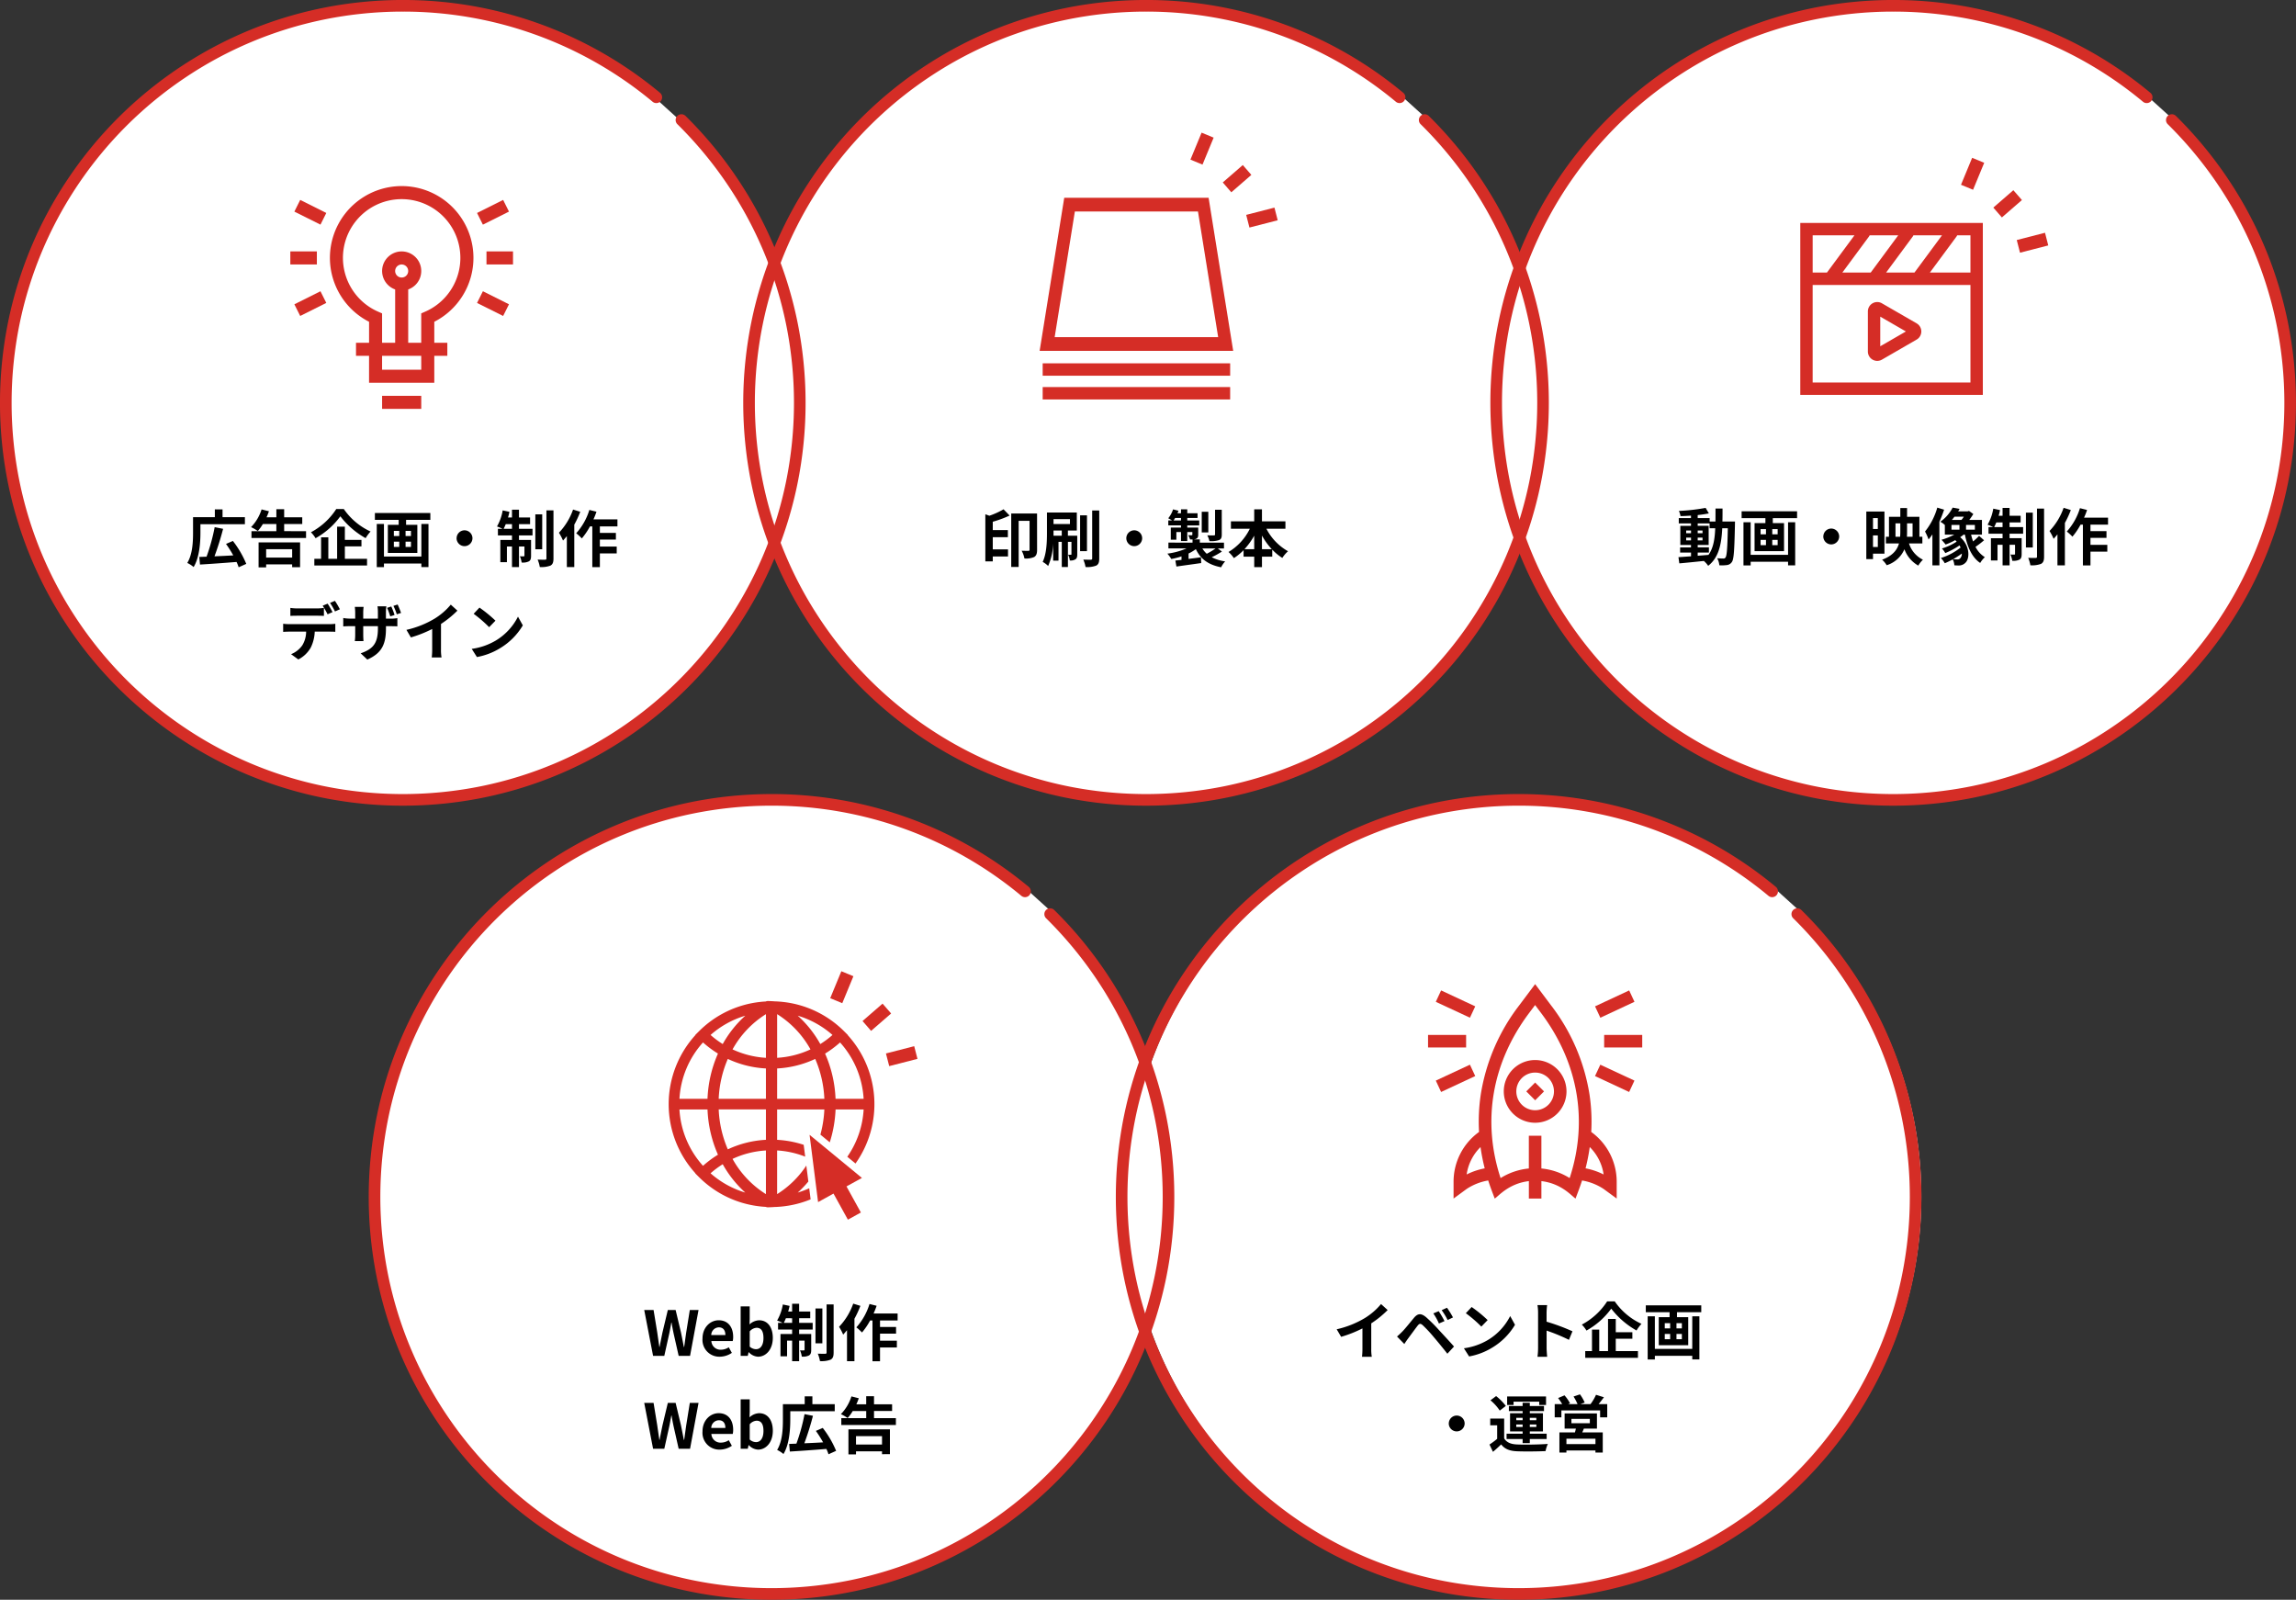 <svg xmlns="http://www.w3.org/2000/svg" width="593.111" height="413.219" viewBox="0 0 593.111 413.219"><rect x="0" y="0" width="593.111" height="413.219" fill="#333333" stroke="none"/><defs><style>.a{fill:#fff;}.b{fill:#d52d26;}</style></defs><g transform="translate(-1662 -12312.253)"><g transform="translate(7.305 6.109)"><path class="a" d="M344.309,172.672a102.5,102.5,0,1,1-6.475-5.858" transform="translate(1582.656 12369.571)"/><path class="a" d="M344.309,172.672a102.5,102.5,0,1,1-6.475-5.858" transform="translate(1776.156 12369.571)"/><path class="b" d="M272.343,349.791a104.814,104.814,0,0,1-20.969-2.114,103.492,103.492,0,0,1-37.21-15.658,104.354,104.354,0,0,1-37.7-45.78,103.541,103.541,0,0,1-6.064-19.534,105.055,105.055,0,0,1,0-41.938,103.493,103.493,0,0,1,15.658-37.21,104.354,104.354,0,0,1,45.78-37.7,103.541,103.541,0,0,1,19.534-6.064,104.814,104.814,0,0,1,20.969-2.114,103.638,103.638,0,0,1,66.45,23.978,1.5,1.5,0,0,1-1.917,2.308,100.638,100.638,0,0,0-64.533-23.285,101.81,101.81,0,0,0-20.368,2.053,100.494,100.494,0,0,0-36.132,15.2A101.354,101.354,0,0,0,179.229,206.4a100.536,100.536,0,0,0-5.888,18.967,102.055,102.055,0,0,0,0,40.735,100.492,100.492,0,0,0,15.2,36.132,101.354,101.354,0,0,0,44.462,36.614,100.536,100.536,0,0,0,18.967,5.888,102.055,102.055,0,0,0,40.735,0,100.5,100.5,0,0,0,36.132-15.2,101.356,101.356,0,0,0,36.615-44.462,100.534,100.534,0,0,0,5.888-18.967,102.047,102.047,0,0,0-.04-40.93,100.507,100.507,0,0,0-15.489-36.414,101.8,101.8,0,0,0-12.56-15.02,1.5,1.5,0,0,1,2.105-2.137,104.242,104.242,0,0,1,22.7,33.262,103.538,103.538,0,0,1,6.179,19.7,105.046,105.046,0,0,1,.041,42.139,103.491,103.491,0,0,1-15.658,37.21,104.357,104.357,0,0,1-45.78,37.7,103.543,103.543,0,0,1-19.534,6.064A104.815,104.815,0,0,1,272.343,349.791Z" transform="translate(1581.656 12369.571)"/><path class="b" d="M272.343,349.791a104.814,104.814,0,0,1-20.969-2.114,103.492,103.492,0,0,1-37.21-15.658,104.354,104.354,0,0,1-37.7-45.78,103.541,103.541,0,0,1-6.064-19.534,105.055,105.055,0,0,1,0-41.938,103.493,103.493,0,0,1,15.658-37.21,104.354,104.354,0,0,1,45.78-37.7,103.541,103.541,0,0,1,19.534-6.064,104.814,104.814,0,0,1,20.969-2.114,103.638,103.638,0,0,1,66.45,23.978,1.5,1.5,0,0,1-1.917,2.308,100.638,100.638,0,0,0-64.533-23.285,101.81,101.81,0,0,0-20.368,2.053,100.494,100.494,0,0,0-36.132,15.2A101.354,101.354,0,0,0,179.229,206.4a100.536,100.536,0,0,0-5.888,18.967,102.055,102.055,0,0,0,0,40.735,100.492,100.492,0,0,0,15.2,36.132,101.354,101.354,0,0,0,44.462,36.614,100.536,100.536,0,0,0,18.967,5.888,102.055,102.055,0,0,0,40.735,0,100.5,100.5,0,0,0,36.132-15.2,101.356,101.356,0,0,0,36.615-44.462,100.534,100.534,0,0,0,5.888-18.967,102.047,102.047,0,0,0-.04-40.93,100.507,100.507,0,0,0-15.489-36.414,101.8,101.8,0,0,0-12.56-15.02,1.5,1.5,0,0,1,2.105-2.137,104.242,104.242,0,0,1,22.7,33.262,103.538,103.538,0,0,1,6.179,19.7,105.046,105.046,0,0,1,.041,42.139,103.491,103.491,0,0,1-15.658,37.21,104.357,104.357,0,0,1-45.78,37.7,103.543,103.543,0,0,1-19.534,6.064A104.815,104.815,0,0,1,272.343,349.791Z" transform="translate(1774.656 12369.571)"/><path d="M-38.08-7.936a26.143,26.143,0,0,0,4.24-3.44l-1.712-1.552a16.887,16.887,0,0,1-4.176,3.616,24.581,24.581,0,0,1-7.28,2.9l1.152,1.952a31.282,31.282,0,0,0,5.5-2.176v5.248A17.919,17.919,0,0,1-40.464.7h2.528a11,11,0,0,1-.144-2.1Zm17.424-3.152-1.392.576A15.083,15.083,0,0,1-20.592-7.9l1.44-.624A25.531,25.531,0,0,0-20.656-11.088Zm2.144-.88-1.376.624A16.739,16.739,0,0,1-18.352-8.8l1.392-.672A23.289,23.289,0,0,0-18.512-11.968ZM-31.424-4.544l1.888,1.936c.272-.416.656-.992,1.024-1.488.656-.88,1.808-2.464,2.432-3.264.464-.576.736-.576,1.3-.1A34.947,34.947,0,0,1-21.84-4.288c.944,1.1,2.4,2.88,3.424,4.192L-16.7-1.952C-17.856-3.28-19.568-5.1-20.64-6.272A41.642,41.642,0,0,0-23.9-9.52c-1.312-1.1-2.176-.992-3.136.144-1.088,1.312-2.336,2.88-3.072,3.616C-30.592-5.28-30.944-4.944-31.424-4.544Zm19.28-7.616-1.5,1.6a33.268,33.268,0,0,1,4,3.456l1.632-1.68A33.6,33.6,0,0,0-12.144-12.16Zm-2,10.656L-12.8.608A17.327,17.327,0,0,0-6.864-1.648a17.014,17.014,0,0,0,5.92-5.92L-2.192-9.824A15.172,15.172,0,0,1-8.016-3.6,16.491,16.491,0,0,1-14.144-1.5ZM13.9-5.888a52.257,52.257,0,0,0-6.688-2.48V-10.72a17.4,17.4,0,0,1,.144-1.936h-2.5a11.159,11.159,0,0,1,.16,1.936v9.184A17.121,17.121,0,0,1,4.864.688h2.5c-.064-.64-.144-1.76-.144-2.224V-6.064A46.214,46.214,0,0,1,12.992-3.68Zm8.96-7.728a17.642,17.642,0,0,1-6.544,6,8.017,8.017,0,0,1,1.2,1.536,19.823,19.823,0,0,0,6.4-5.664A21.417,21.417,0,0,0,30.448-6.1a10.376,10.376,0,0,1,1.28-1.712,17.011,17.011,0,0,1-6.912-5.808Zm2.224,9.648h4.288v-1.68H25.088V-9.072h-2v8.3H20.816V-6.32H18.944V-.768H17.2V.96H30.816V-.768H25.088Zm19.76,2.624H35.184V-9.76H33.328V1.392h1.856V.448h9.664v.928h1.84V-9.76h-1.84ZM42.16-6.64H40.768V-7.984H42.16Zm0,2.8H40.768V-5.2H42.16ZM37.744-5.2h1.392v1.36H37.744Zm0-2.784h1.392V-6.64H37.744Zm-4.9-4.608v1.776h6.144v1.28h-2.8v7.248h7.616V-9.536H40.9v-1.28h6.272v-1.776Zm-50.9,30.512A2.062,2.062,0,0,0-16,19.968a2.062,2.062,0,0,0,2.048-2.048A2.062,2.062,0,0,0-16,15.872,2.062,2.062,0,0,0-18.048,17.92Zm16.736-5.632H5.312v.848h1.76V10.944H-2.976v2.192h1.664Zm.7,6.528v-.624H1.024v.624Zm0-2.352H1.024v.624H-.608Zm5.184,0v.624H2.88v-.624Zm0,2.352H2.88v-.624h1.7ZM1.024,22.992H2.88V21.936H7.232V20.56H2.88v-.592H6.272V15.28H2.88v-.56H6.544V13.408H2.88v-.832H1.024v.832H-2.528V14.72H1.024v.56H-2.224v4.688H1.024v.592H-3.12v1.376H1.024Zm-4.336-9.6a13.9,13.9,0,0,0-2.512-2.544L-7.28,11.936a12.468,12.468,0,0,1,2.4,2.656Zm-.432,3.264h-3.6V18.4h1.792v3.488A19.175,19.175,0,0,1-7.536,23.36l.9,1.888c.816-.688,1.472-1.3,2.112-1.92.96,1.232,2.24,1.7,4.144,1.776,1.952.08,5.344.048,7.328-.048A8.675,8.675,0,0,1,7.536,23.2c-2.208.176-5.984.224-7.9.144C-2,23.28-3.12,22.832-3.744,21.76ZM19.84,23.248h-7.5V21.856h7.5Zm-6.208-6.512h4.752v1.12H13.632Zm6.592,2.512v-3.92H11.872v3.92h2.912c-.064.32-.16.656-.24.976H10.528v5.2h1.808V24.9h7.5v.528h1.888v-5.2h-5.3c.144-.3.288-.624.416-.976Zm.416-6.32c.448-.528.928-1.168,1.392-1.776l-2.048-.64a12.422,12.422,0,0,1-1.424,2.416H15.936l1.12-.416A10.765,10.765,0,0,0,15.84,10.4l-1.664.56a13.063,13.063,0,0,1,1.04,1.968H12.752l.512-.224a10.33,10.33,0,0,0-1.424-2.048l-1.648.7a14.158,14.158,0,0,1,1.056,1.568H9.312v3.408H11.04V14.544h10v1.792h1.84V12.928Z" transform="translate(2047 12655.906)"/><g transform="translate(2023.594 12560.342)"><path class="b" d="M211.65,264.005a8.1,8.1,0,1,0,8.1,8.1A8.113,8.113,0,0,0,211.65,264.005Zm0,12.967a4.863,4.863,0,1,1,4.863-4.863A4.868,4.868,0,0,1,211.65,276.972Z" transform="translate(-183.986 -244.398)"/><path class="b" d="M210.336,273.087l-2.293-2.293,2.293-2.291,2.293,2.291Z" transform="translate(-182.672 -243.083)"/><path class="b" d="M229.075,287.017a46.941,46.941,0,0,0-.455-9.729,50.789,50.789,0,0,0-9.907-22.949l-4.129-5.505-4.129,5.505a50.776,50.776,0,0,0-9.907,22.949,46.855,46.855,0,0,0-.455,9.729,15.845,15.845,0,0,0-6.582,12.855v4.347l3.367-2.467a14.48,14.48,0,0,1,5.582-2.2c.614,1.913,1.068,3.006,1.683,4.674,1.07-.716,3.639-3.889,8.822-4.51v4.5H216.2v-4.5c5.2.623,7.762,3.8,8.822,4.51.619-1.68,1.069-2.762,1.683-4.674a14.5,14.5,0,0,1,5.582,2.2l3.365,2.467v-4.347A15.851,15.851,0,0,0,229.075,287.017ZM196.89,298a12.5,12.5,0,0,1,3.585-7.079,50.324,50.324,0,0,0,1.082,5.5A17.787,17.787,0,0,0,196.89,298Zm26.609.93a16.767,16.767,0,0,0-7.3-2.479V288h-3.242v8.454a16.767,16.767,0,0,0-7.3,2.479c-4.836-14.742-2.249-29.809,7.382-42.649l1.535-2.047,1.535,2.047C225.748,269.123,228.336,284.19,223.5,298.932Zm4.11-2.515a50.622,50.622,0,0,0,1.083-5.5A12.5,12.5,0,0,1,232.277,298,17.78,17.78,0,0,0,227.609,296.417Z" transform="translate(-186.92 -248.833)"/><path class="b" d="M188.411,258.988h9.833v3.241h-9.833Z" transform="translate(-188.411 -245.864)"/><path class="b" d="M223.614,258.988h9.833v3.241h-9.833Z" transform="translate(-178.12 -245.864)"/><path class="b" d="M191.332,250.094l8.815,4.11-1.37,2.939-8.815-4.111Z" transform="translate(-187.958 -248.464)"/><path class="b" d="M230.6,271.985l-8.814-4.111,1.37-2.937,8.814,4.11Z" transform="translate(-178.653 -244.125)"/><path class="b" d="M189.962,269.046l8.814-4.11,1.37,2.939-8.814,4.11Z" transform="translate(-187.958 -244.125)"/><path class="b" d="M230.606,250.094l1.37,2.938-8.815,4.11-1.37-2.937Z" transform="translate(-178.653 -248.464)"/></g><path d="M-30.544,0h2.9l1.3-5.856c.192-.928.352-1.84.512-2.736h.064c.144.9.32,1.808.512,2.736L-23.936,0h2.944L-18.8-11.84h-2.256l-.928,5.776c-.176,1.232-.352,2.5-.528,3.776h-.08c-.256-1.28-.5-2.56-.752-3.776L-24.72-11.84h-2.016l-1.376,5.776c-.256,1.232-.512,2.512-.752,3.776h-.064c-.176-1.264-.368-2.528-.544-3.776l-.944-5.776h-2.416Zm17.216.224a5.652,5.652,0,0,0,3.136-.992l-.8-1.44a3.693,3.693,0,0,1-2.016.624,2.354,2.354,0,0,1-2.48-2.24h5.52A4.371,4.371,0,0,0-9.856-4.9c0-2.48-1.28-4.288-3.744-4.288-2.144,0-4.176,1.808-4.176,4.72A4.342,4.342,0,0,0-13.328.224Zm-2.192-5.6A2.02,2.02,0,0,1-13.568-7.36c1.152,0,1.7.768,1.7,1.984Zm12.1,5.6C-1.456.224.384-1.552.384-4.64c0-2.736-1.328-4.544-3.536-4.544a3.823,3.823,0,0,0-2.48,1.072l.048-1.44v-3.216H-7.92V0h1.84l.208-.944h.048A3.486,3.486,0,0,0-3.424.224Zm-.528-1.936a2.477,2.477,0,0,1-1.632-.672V-6.32a2.526,2.526,0,0,1,1.776-.928c1.232,0,1.776.944,1.776,2.656C-2.032-2.64-2.864-1.712-3.952-1.712Zm7.168-6.8c.176-.352.368-.752.544-1.2H5.376v1.2Zm3.968-1.2h2.864V-11.44H7.184v-2.016H5.376v2.016H4.352A14.909,14.909,0,0,0,4.72-12.9l-1.744-.368A12.493,12.493,0,0,1,1.5-9.12a14.791,14.791,0,0,1,1.44.608h-1.2V-6.8H5.376v1.168H2.368V.112h1.7V-3.936H5.376V1.376H7.184V-3.936H8.592V-1.6c0,.16-.048.192-.192.192a7.217,7.217,0,0,1-.992-.016A5.985,5.985,0,0,1,7.872.192,3.487,3.487,0,0,0,9.728-.1c.464-.272.576-.72.576-1.456v-4.08H7.184V-6.8h3.5V-8.512h-3.5Zm6-2.528H11.408v9.008h1.776Zm1.088-1.04V-.88c0,.272-.1.336-.352.352-.272,0-1.1,0-1.92-.032a8.356,8.356,0,0,1,.56,1.92A6.559,6.559,0,0,0,15.312.992c.576-.32.784-.832.784-1.856V-13.28Zm6.88-.208A16.645,16.645,0,0,1,17.5-7.5,13,13,0,0,1,18.56-5.472c.32-.352.656-.752.992-1.152v8h1.92V-9.584a24.924,24.924,0,0,0,1.536-3.328ZM32.624-9.136v-1.808H26.416a18.91,18.91,0,0,0,.784-1.984l-1.84-.464A15.884,15.884,0,0,1,21.968-7.36a12.941,12.941,0,0,1,1.456,1.328,17.766,17.766,0,0,0,2.1-3.1h.608V1.392H28.08V-2.16h4.352V-3.92H28.08V-5.728h4.144V-7.456H28.08v-1.68ZM-30.544,24h2.9l1.3-5.856c.192-.928.352-1.84.512-2.736h.064c.144.9.32,1.808.512,2.736L-23.936,24h2.944L-18.8,12.16h-2.256l-.928,5.776c-.176,1.232-.352,2.5-.528,3.776h-.08c-.256-1.28-.5-2.56-.752-3.776L-24.72,12.16h-2.016l-1.376,5.776c-.256,1.232-.512,2.512-.752,3.776h-.064c-.176-1.264-.368-2.528-.544-3.776l-.944-5.776h-2.416Zm17.216.224a5.652,5.652,0,0,0,3.136-.992l-.8-1.44a3.693,3.693,0,0,1-2.016.624,2.354,2.354,0,0,1-2.48-2.24h5.52A4.371,4.371,0,0,0-9.856,19.1c0-2.48-1.28-4.288-3.744-4.288-2.144,0-4.176,1.808-4.176,4.72A4.342,4.342,0,0,0-13.328,24.224Zm-2.192-5.6a2.02,2.02,0,0,1,1.952-1.984c1.152,0,1.7.768,1.7,1.984Zm12.1,5.6c1.968,0,3.808-1.776,3.808-4.864,0-2.736-1.328-4.544-3.536-4.544a3.823,3.823,0,0,0-2.48,1.072l.048-1.44V11.232H-7.92V24h1.84l.208-.944h.048A3.486,3.486,0,0,0-3.424,24.224Zm-.528-1.936a2.477,2.477,0,0,1-1.632-.672V17.68a2.526,2.526,0,0,1,1.776-.928c1.232,0,1.776.944,1.776,2.656C-2.032,21.36-2.864,22.288-3.952,22.288ZM4.9,14.3H16.384V12.48H10.608V10.464H8.624V12.48H2.992v4.032c0,2.256-.112,5.536-1.488,7.792A7.311,7.311,0,0,1,3.136,25.36c1.5-2.416,1.76-6.32,1.76-8.848Zm11.84,10.24a25.366,25.366,0,0,0-3.456-5.92l-1.776.768a30.076,30.076,0,0,1,1.872,2.96c-1.648.1-3.328.176-4.848.24a71.856,71.856,0,0,0,2.224-7.1l-2.176-.432a48.98,48.98,0,0,1-2.1,7.632c-.688.016-1.312.048-1.872.064l.176,1.968c2.48-.144,6.064-.4,9.44-.672a9.744,9.744,0,0,1,.544,1.376Zm11.856-3.792v2.16h-6.72v-2.16Zm-8.672,4.7h1.952v-.784h6.72v.736H30.64V18.992H19.92Zm6.608-9.36v-1.84H31.2V12.512H26.528v-2.08H24.512v2.08H21.968a14.285,14.285,0,0,0,.624-1.552l-1.9-.48a11.444,11.444,0,0,1-2.72,4.576,11.005,11.005,0,0,1,1.744,1.008,11.234,11.234,0,0,0,1.312-1.808h3.488V16.1H18.08v1.76h14.1V16.1Z" transform="translate(1853.945 12656.357)"/><g transform="translate(1827.427 12555.342)"><g transform="matrix(0.755, -0.656, 0.656, 0.755, 39.518, 6.095)"><path class="b" d="M8.247,3.014,1.507,6.385,0,3.369,6.741,0Z" transform="translate(0.002)"/><path class="b" d="M6.741,6.389,0,3.02,1.512,0l6.74,3.371Z" transform="translate(0 23.585)"/><path class="b" d="M0,0H6.852V3.371H0Z" transform="translate(2.439 13.294)"/></g><g transform="translate(0 9.359)"><path class="b" d="M202.9,211.588a23.688,23.688,0,0,1-2.965,1.109,27.941,27.941,0,0,0,2.744-2.85l-.523-4.127a24.811,24.811,0,0,1-7.544,7.376v-11.28a23.7,23.7,0,0,1,7.251,1.6l-.387-3.057a26.6,26.6,0,0,0-6.864-1.288v-7.844h12.2a29.609,29.609,0,0,1-1.02,6.5l2.419,1.991a32.311,32.311,0,0,0,1.5-8.486h7.25a23.686,23.686,0,0,1-4.22,12.211l2.12,1.746a26.51,26.51,0,0,0-2.013-33.168l.033-.033-.978-.972a26.381,26.381,0,0,0-15.9-7.575l-.133-.016c-.366-.037-.734-.063-1.1-.084-.083-.005-.164-.014-.247-.018-.155-.008-.31-.008-.465-.013-.6-.047-1.208-.08-1.84-.088a1.394,1.394,0,0,0-.546.112l-.1.007c-.369.021-.737.047-1.1.084l-.133.016a26.38,26.38,0,0,0-15.9,7.575l-.978.972.033.033a26.524,26.524,0,0,0,0,35.681l-.033.033.978.973a26.382,26.382,0,0,0,15.9,7.574l.133.016c.366.037.734.062,1.1.085l.1.007a1.437,1.437,0,0,0,.528.111h.018c.631-.008,1.244-.041,1.84-.088.155-.005.31-.005.465-.012.083,0,.165-.013.247-.018.369-.022.737-.048,1.1-.085l.133-.016a26.368,26.368,0,0,0,7.263-1.834Zm14.054-23.108h-7.25A31.957,31.957,0,0,0,207,176.8a26.67,26.67,0,0,0,3.868-2.879A23.737,23.737,0,0,1,216.957,188.481Zm-8.039-16.492a23.947,23.947,0,0,1-3.147,2.344,28.577,28.577,0,0,0-5.833-7.327A23.808,23.808,0,0,1,208.917,171.989Zm-14.3-5.381a25.1,25.1,0,0,1,8.615,9.106,23.666,23.666,0,0,1-8.615,2.174Zm0,14.029a26.4,26.4,0,0,0,9.838-2.461,29.093,29.093,0,0,1,2.36,10.3h-12.2Zm-8.224-13.628a28.531,28.531,0,0,0-5.831,7.321,23.94,23.94,0,0,1-3.141-2.34A23.8,23.8,0,0,1,186.39,167.008Zm-10.925,6.909a26.621,26.621,0,0,0,3.862,2.874,31.978,31.978,0,0,0-2.7,11.689h-7.25A23.737,23.737,0,0,1,175.465,173.917Zm-6.086,17.305h7.25a31.981,31.981,0,0,0,2.7,11.69,26.667,26.667,0,0,0-3.862,2.874A23.733,23.733,0,0,1,169.379,191.222Zm8.039,16.493a23.936,23.936,0,0,1,3.141-2.34,28.542,28.542,0,0,0,5.831,7.321A23.823,23.823,0,0,1,177.419,207.716Zm14.3,5.382a25.063,25.063,0,0,1-8.622-9.1,23.677,23.677,0,0,1,8.622-2.177Zm0-14.031a26.416,26.416,0,0,0-9.844,2.464,29.1,29.1,0,0,1-2.354-10.309h12.2Zm0-10.586h-12.2a29.1,29.1,0,0,1,2.354-10.308,26.4,26.4,0,0,0,9.844,2.463Zm0-10.592a23.691,23.691,0,0,1-8.622-2.177,25.062,25.062,0,0,1,8.622-9.1Z" transform="translate(-166.595 -163.211)"/><path class="b" d="M294.362,282.845l-13.523-11.131,2.2,17.376,3.982-2.2,3.718,6.739,3.354-1.85-3.718-6.739Z" transform="translate(-244.44 -237.145)"/></g></g></g><path class="a" d="M344.309,172.672a102.5,102.5,0,1,1-6.475-5.858" transform="translate(1493.212 12170.571)"/><path class="a" d="M344.309,172.672a102.5,102.5,0,1,1-6.475-5.858" transform="translate(1879.212 12170.571)"/><path class="a" d="M344.309,172.672a102.5,102.5,0,1,1-6.475-5.858" transform="translate(1686.601 12170.571)"/><path class="b" d="M272.343,349.791a104.814,104.814,0,0,1-20.969-2.114,103.492,103.492,0,0,1-37.21-15.658,104.354,104.354,0,0,1-37.7-45.78,103.541,103.541,0,0,1-6.064-19.534,105.055,105.055,0,0,1,0-41.938,103.493,103.493,0,0,1,15.658-37.21,104.354,104.354,0,0,1,45.78-37.7,103.541,103.541,0,0,1,19.534-6.064,104.814,104.814,0,0,1,20.969-2.114,103.638,103.638,0,0,1,66.45,23.978,1.5,1.5,0,0,1-1.917,2.308,100.638,100.638,0,0,0-64.533-23.285,101.81,101.81,0,0,0-20.368,2.053,100.494,100.494,0,0,0-36.132,15.2A101.354,101.354,0,0,0,179.229,206.4a100.536,100.536,0,0,0-5.888,18.967,102.055,102.055,0,0,0,0,40.735,100.492,100.492,0,0,0,15.2,36.132,101.354,101.354,0,0,0,44.462,36.614,100.536,100.536,0,0,0,18.967,5.888,102.055,102.055,0,0,0,40.735,0,100.5,100.5,0,0,0,36.132-15.2,101.356,101.356,0,0,0,36.615-44.462,100.534,100.534,0,0,0,5.888-18.967,102.047,102.047,0,0,0-.04-40.93,100.507,100.507,0,0,0-15.489-36.414,101.8,101.8,0,0,0-12.56-15.02,1.5,1.5,0,0,1,2.105-2.137,104.242,104.242,0,0,1,22.7,33.262,103.538,103.538,0,0,1,6.179,19.7,105.046,105.046,0,0,1,.041,42.139,103.491,103.491,0,0,1-15.658,37.21,104.357,104.357,0,0,1-45.78,37.7,103.543,103.543,0,0,1-19.534,6.064A104.815,104.815,0,0,1,272.343,349.791Z" transform="translate(1493.712 12170.571)"/><path class="b" d="M272.343,349.791a104.814,104.814,0,0,1-20.969-2.114,103.492,103.492,0,0,1-37.21-15.658,104.354,104.354,0,0,1-37.7-45.78,103.541,103.541,0,0,1-6.064-19.534,105.055,105.055,0,0,1,0-41.938,103.493,103.493,0,0,1,15.658-37.21,104.354,104.354,0,0,1,45.78-37.7,103.541,103.541,0,0,1,19.534-6.064,104.814,104.814,0,0,1,20.969-2.114,103.638,103.638,0,0,1,66.45,23.978,1.5,1.5,0,0,1-1.917,2.308,100.638,100.638,0,0,0-64.533-23.285,101.81,101.81,0,0,0-20.368,2.053,100.494,100.494,0,0,0-36.132,15.2A101.354,101.354,0,0,0,179.229,206.4a100.536,100.536,0,0,0-5.888,18.967,102.055,102.055,0,0,0,0,40.735,100.492,100.492,0,0,0,15.2,36.132,101.354,101.354,0,0,0,44.462,36.614,100.536,100.536,0,0,0,18.967,5.888,102.055,102.055,0,0,0,40.735,0,100.5,100.5,0,0,0,36.132-15.2,101.356,101.356,0,0,0,36.615-44.462,100.534,100.534,0,0,0,5.888-18.967,102.047,102.047,0,0,0-.04-40.93,100.507,100.507,0,0,0-15.489-36.414,101.8,101.8,0,0,0-12.56-15.02,1.5,1.5,0,0,1,2.105-2.137,104.242,104.242,0,0,1,22.7,33.262,103.538,103.538,0,0,1,6.179,19.7,105.046,105.046,0,0,1,.041,42.139,103.491,103.491,0,0,1-15.658,37.21,104.357,104.357,0,0,1-45.78,37.7,103.543,103.543,0,0,1-19.534,6.064A104.815,104.815,0,0,1,272.343,349.791Z" transform="translate(1878.712 12170.571)"/><path class="b" d="M272.343,349.791a104.814,104.814,0,0,1-20.969-2.114,103.492,103.492,0,0,1-37.21-15.658,104.354,104.354,0,0,1-37.7-45.78,103.541,103.541,0,0,1-6.064-19.534,105.055,105.055,0,0,1,0-41.938,103.493,103.493,0,0,1,15.658-37.21,104.354,104.354,0,0,1,45.78-37.7,103.541,103.541,0,0,1,19.534-6.064,104.814,104.814,0,0,1,20.969-2.114,103.638,103.638,0,0,1,66.45,23.978,1.5,1.5,0,0,1-1.917,2.308,100.638,100.638,0,0,0-64.533-23.285,101.81,101.81,0,0,0-20.368,2.053,100.494,100.494,0,0,0-36.132,15.2A101.354,101.354,0,0,0,179.229,206.4a100.536,100.536,0,0,0-5.888,18.967,102.055,102.055,0,0,0,0,40.735,100.492,100.492,0,0,0,15.2,36.132,101.354,101.354,0,0,0,44.462,36.614,100.536,100.536,0,0,0,18.967,5.888,102.055,102.055,0,0,0,40.735,0,100.5,100.5,0,0,0,36.132-15.2,101.356,101.356,0,0,0,36.615-44.462,100.534,100.534,0,0,0,5.888-18.967,102.047,102.047,0,0,0-.04-40.93,100.507,100.507,0,0,0-15.489-36.414,101.8,101.8,0,0,0-12.56-15.02,1.5,1.5,0,0,1,2.105-2.137,104.242,104.242,0,0,1,22.7,33.262,103.538,103.538,0,0,1,6.179,19.7,105.046,105.046,0,0,1,.041,42.139,103.491,103.491,0,0,1-15.658,37.21,104.357,104.357,0,0,1-45.78,37.7,103.543,103.543,0,0,1-19.534,6.064A104.815,104.815,0,0,1,272.343,349.791Z" transform="translate(1685.712 12170.571)"/><path d="M-52.224-9.7h11.488V-11.52h-5.776v-2.016H-48.5v2.016h-5.632v4.032c0,2.256-.112,5.536-1.488,7.792A7.311,7.311,0,0,1-53.984,1.36c1.5-2.416,1.76-6.32,1.76-8.848ZM-40.384.544a25.366,25.366,0,0,0-3.456-5.92l-1.776.768a30.076,30.076,0,0,1,1.872,2.96c-1.648.1-3.328.176-4.848.24a71.857,71.857,0,0,0,2.224-7.1l-2.176-.432a48.98,48.98,0,0,1-2.1,7.632c-.688.016-1.312.048-1.872.064L-52.336.72c2.48-.144,6.064-.4,9.44-.672a9.744,9.744,0,0,1,.544,1.376Zm11.856-3.792v2.16h-6.72v-2.16Zm-8.672,4.7h1.952V.672h6.72v.736h2.048V-5.008H-37.2Zm6.608-9.36v-1.84h4.672v-1.744h-4.672v-2.08h-2.016v2.08h-2.544a14.284,14.284,0,0,0,.624-1.552l-1.9-.48a11.444,11.444,0,0,1-2.72,4.576,11.005,11.005,0,0,1,1.744,1.008A11.234,11.234,0,0,0-36.1-9.744h3.488V-7.9H-39.04v1.76h14.1V-7.9Zm13.456-5.712a17.642,17.642,0,0,1-6.544,6,8.017,8.017,0,0,1,1.2,1.536,19.823,19.823,0,0,0,6.4-5.664A21.417,21.417,0,0,0-9.552-6.1a10.376,10.376,0,0,1,1.28-1.712,17.011,17.011,0,0,1-6.912-5.808Zm2.224,9.648h4.288v-1.68h-4.288V-9.072h-2v8.3h-2.272V-6.32h-1.872V-.768H-22.8V.96H-9.184V-.768h-5.728ZM4.848-1.344H-4.816V-9.76H-6.672V1.392h1.856V.448H4.848v.928h1.84V-9.76H4.848ZM2.16-6.64H.768V-7.984H2.16Zm0,2.8H.768V-5.2H2.16ZM-2.256-5.2H-.864v1.36H-2.256Zm0-2.784H-.864V-6.64H-2.256Zm-4.9-4.608v1.776h6.144v1.28h-2.8v7.248H3.808V-9.536H.9v-1.28H7.168v-1.776Zm21.1,6.512A2.062,2.062,0,0,0,16-4.032,2.062,2.062,0,0,0,18.048-6.08,2.062,2.062,0,0,0,16-8.128,2.062,2.062,0,0,0,13.952-6.08ZM26.1-8.512c.176-.352.368-.752.544-1.2h1.616v1.2Zm3.968-1.2h2.864V-11.44H30.064v-2.016H28.256v2.016H27.232A14.909,14.909,0,0,0,27.6-12.9l-1.744-.368A12.493,12.493,0,0,1,24.384-9.12a14.791,14.791,0,0,1,1.44.608h-1.2V-6.8h3.632v1.168H25.248V.112h1.7V-3.936h1.312V1.376h1.808V-3.936h1.408V-1.6c0,.16-.048.192-.192.192a7.217,7.217,0,0,1-.992-.016A5.985,5.985,0,0,1,30.752.192,3.487,3.487,0,0,0,32.608-.1c.464-.272.576-.72.576-1.456v-4.08h-3.12V-6.8h3.5V-8.512h-3.5Zm6-2.528H34.288v9.008h1.776Zm1.088-1.04V-.88c0,.272-.1.336-.352.352-.272,0-1.1,0-1.92-.032a8.356,8.356,0,0,1,.56,1.92A6.559,6.559,0,0,0,38.192.992c.576-.32.784-.832.784-1.856V-13.28Zm6.88-.208A16.645,16.645,0,0,1,40.384-7.5,13,13,0,0,1,41.44-5.472c.32-.352.656-.752.992-1.152v8h1.92V-9.584a24.924,24.924,0,0,0,1.536-3.328ZM55.5-9.136v-1.808H49.3a18.911,18.911,0,0,0,.784-1.984l-1.84-.464A15.884,15.884,0,0,1,44.848-7.36,12.941,12.941,0,0,1,46.3-6.032a17.766,17.766,0,0,0,2.1-3.1h.608V1.392H50.96V-2.16h4.352V-3.92H50.96V-5.728H55.1V-7.456H50.96v-1.68Zm-71.7,21.408a21.285,21.285,0,0,0-1.28-2.176l-1.264.528a18.877,18.877,0,0,1,1.28,2.208Zm-1.9.736c-.3-.592-.864-1.6-1.264-2.192l-1.28.528a21.991,21.991,0,0,1,1.264,2.224Zm-3.952.928c.56,0,1.184.016,1.728.048V11.92a12.559,12.559,0,0,1-1.728.128H-27.28a11.971,11.971,0,0,1-1.712-.128v2.064c.48-.032,1.168-.048,1.712-.048Zm-7.264,2.176a12.181,12.181,0,0,1-1.536-.1v2.1c.448-.032,1.072-.064,1.536-.064h4.4a6.876,6.876,0,0,1-.992,3.536,6.534,6.534,0,0,1-2.9,2.288l1.872,1.36a7.677,7.677,0,0,0,3.216-3.072,10.15,10.15,0,0,0,1.024-4.112h3.856c.448,0,1.056.016,1.456.048v-2.08a12.1,12.1,0,0,1-1.456.1ZM-.4,13.216c-.208-.608-.576-1.536-.88-2.176l-1.088.352A14.33,14.33,0,0,1-1.5,13.568Zm-1.68.528a16.223,16.223,0,0,0-.848-2.192L-4,11.9A21.187,21.187,0,0,1-3.184,14.1Zm-2.224.944v-1.7a9.826,9.826,0,0,1,.112-1.472H-6.48a10.114,10.114,0,0,1,.1,1.472v1.7h-3.792V13.1a12.76,12.76,0,0,1,.1-1.456h-2.272a13,13,0,0,1,.1,1.44v1.6h-1.36a10.082,10.082,0,0,1-1.728-.16V16.7c.352-.032.928-.064,1.728-.064h1.36v2.176a12.94,12.94,0,0,1-.1,1.68h2.24c-.016-.32-.064-.96-.064-1.68V16.64h3.792v.608c0,3.936-1.36,5.312-4.448,6.4l1.712,1.616c3.872-1.712,4.816-4.128,4.816-8.1V16.64h1.2c.832,0,1.392.016,1.744.048V14.56a9.176,9.176,0,0,1-1.76.128ZM9.92,16.064a26.143,26.143,0,0,0,4.24-3.44l-1.712-1.552a16.887,16.887,0,0,1-4.176,3.616,24.581,24.581,0,0,1-7.28,2.9l1.152,1.952a31.282,31.282,0,0,0,5.5-2.176v5.248a17.919,17.919,0,0,1-.112,2.1h2.528a11,11,0,0,1-.144-2.1Zm9.936-4.224-1.5,1.6a33.268,33.268,0,0,1,4,3.456l1.632-1.68A33.6,33.6,0,0,0,19.856,11.84Zm-2,10.656L19.2,24.608a17.327,17.327,0,0,0,5.936-2.256,17.014,17.014,0,0,0,5.92-5.92l-1.248-2.256A15.172,15.172,0,0,1,23.984,20.4,16.491,16.491,0,0,1,17.856,22.5Z" transform="translate(1766 12457.357)"/><g transform="translate(1737 12360.342)"><path class="b" d="M121.436,207.2l-6.74,3.371-1.507-3.016,6.741-3.369Z" transform="translate(-64.956 -200.633)"/><path class="b" d="M119.929,227.989l-6.741-3.369L114.7,221.6l6.74,3.371Z" transform="translate(-64.957 -194.462)"/><path class="b" d="M114.989,214h6.852v3.371h-6.852Z" transform="translate(-64.319 -197.153)"/><path class="b" d="M79.85,204.181l6.741,3.371-1.507,3.014L78.343,207.2Z" transform="translate(-77.299 -200.633)"/><path class="b" d="M79.85,227.988l-1.507-3.014,6.74-3.371,1.507,3.016Z" transform="translate(-77.299 -194.462)"/><path class="b" d="M77.572,214h6.854v3.371H77.572Z" transform="translate(-77.572 -197.153)"/><path class="b" d="M95.078,241.549h10.111v3.371H95.078Z" transform="translate(-71.371 -187.397)"/><path class="b" d="M122.2,220.1a18.538,18.538,0,1,0-26.964,16.487v5.42H91.863v3.371h3.371v6.966h16.852v-6.966h3.371v-3.371h-3.371v-5.42A18.543,18.543,0,0,0,122.2,220.1Zm-13.482,28.873H98.6v-3.6h10.111Zm-6.741-25.5a1.685,1.685,0,1,1,1.686,1.685A1.688,1.688,0,0,1,101.974,223.469Zm3.371,18.536V228.235a5.055,5.055,0,1,0-3.371,0v13.771H98.6v-7.585l-1.009-.441a15.167,15.167,0,1,1,12.128,0l-1.009.441v7.585Z" transform="translate(-74.898 -201.561)"/></g><path d="M-33.76-13.552a20.252,20.252,0,0,1-3.664,1.664l-1.04-.384V-.1h1.92V-1.36h3.936V-3.2h-3.936V-6.352h3.9V-8.176h-3.9v-2.16a30.481,30.481,0,0,0,4.352-1.6Zm8.656,1.088h-6.672V1.344h1.92v-11.92h2.816V-3.12c0,.208-.064.288-.3.3-.24,0-1.008,0-1.744-.032a6.836,6.836,0,0,1,.72,2,5.266,5.266,0,0,0,2.5-.368c.592-.336.768-.96.768-1.856Zm4.256,5.744V-8.064h2.128V-6.72Zm4.24-4.3v1.28h-4.24v-1.28Zm1.888,4.3h-2.416V-8.064h2.3V-12.72h-7.712v5.264c0,2.24-.08,5.344-1.1,7.488A6.008,6.008,0,0,1-22.24,1.088a15.941,15.941,0,0,0,1.3-5.776v4.4h1.376V-5.152h.848V1.36h1.584V-5.152h.912v3.168c0,.128-.032.176-.16.176-.1,0-.384,0-.7-.016A4.986,4.986,0,0,1-16.64-.336a2.3,2.3,0,0,0,1.456-.3c.384-.24.464-.672.464-1.312ZM-12.208-12h-1.776v9.264h1.776Zm1.344-1.248V-.864c0,.256-.1.32-.352.336-.272,0-1.1,0-1.936-.032a8.426,8.426,0,0,1,.576,1.92A6.559,6.559,0,0,0-9.824.992c.576-.3.784-.832.784-1.856V-13.248ZM-2.048-6.08A2.062,2.062,0,0,0,0-4.032,2.062,2.062,0,0,0,2.048-6.08,2.062,2.062,0,0,0,0-8.128,2.062,2.062,0,0,0-2.048-6.08Zm24.656-7.36H20.88v6.352c0,.208-.064.272-.3.272-.224.016-.992.016-1.712-.016a5.9,5.9,0,0,1,.56,1.5,6.728,6.728,0,0,0,2.448-.256c.576-.24.736-.64.736-1.456Zm-3.472.528h-1.7v5.328h1.7ZM21.008-3.44a18.618,18.618,0,0,1-2.272,1.376A5.854,5.854,0,0,1,17.6-3.44ZM10.16-10.672a6.223,6.223,0,0,0,.4-.64h1.52v.64ZM21.584-3.44h1.6v-1.5h-6.24v-.832h-1.7A2.087,2.087,0,0,0,16-5.936c.416-.192.528-.48.528-1.088V-8.832H13.7v-.56h3.088v-1.28H13.7v-.64h2.656v-1.216H13.7v-1.024H12.08v1.024h-.912c.1-.224.176-.432.256-.656l-1.392-.352a6.957,6.957,0,0,1-1.248,2.3c.256.128.672.368.992.56H8.8v1.28h3.28v.56H9.44V-5.7h1.44V-7.68h1.2v2.336H13.7V-7.68h1.312v.656c0,.128-.048.176-.192.176-.112,0-.5,0-.864-.016a4.868,4.868,0,0,1,.464,1.1h.64v.816H8.832v1.5H13.5A18.041,18.041,0,0,1,8.56-2.1,8.19,8.19,0,0,1,9.568-.72a18.23,18.23,0,0,0,2.64-.672v.9c-.576.064-1.12.128-1.584.176L10.9,1.232c1.76-.256,4.144-.576,6.4-.9l-.064-1.488c-1.072.144-2.16.288-3.2.416V-2.128A12.047,12.047,0,0,0,15.92-3.264c1.2,2.544,3.2,4.048,6.528,4.688A6.566,6.566,0,0,1,23.488-.1a10.813,10.813,0,0,1-3.472-1.072,21.569,21.569,0,0,0,2.64-1.472Zm11.408.192v-3.52a17.832,17.832,0,0,0,2.544,3.52Zm-4.512,0a18.644,18.644,0,0,0,2.512-3.488v3.488Zm10.576-5.28v-1.92H32.992v-3.088h-2v3.088H24.976v1.92h4.88a14.213,14.213,0,0,1-5.5,6A9.407,9.407,0,0,1,25.744-.944a14.272,14.272,0,0,0,2.5-2.048v1.68h2.752v2.7h2v-2.7h2.656V-3.136A13.09,13.09,0,0,0,38.256-.992,8.089,8.089,0,0,1,39.728-2.72a13.977,13.977,0,0,1-5.584-5.808Z" transform="translate(1955 12457.357)"/><g transform="translate(1930.563 12363.342)"><path class="b" d="M435.918,368.948h-50l6.354-39.541h37.294ZM389.8,365.4h42.234l-5.213-32.445H395.014Z" transform="translate(-385.917 -329.407)"/><g transform="translate(0.787 42.758)"><rect class="b" width="48.427" height="3.2"/></g><g transform="translate(0.787 48.889)"><rect class="b" width="48.427" height="3.2"/></g></g><g transform="matrix(0.755, -0.656, 0.656, 0.755, 1967.307, 12350.941)"><path class="b" d="M8.247,3.014,1.507,6.385,0,3.369,6.741,0Z" transform="translate(0.002)"/><path class="b" d="M6.741,6.389,0,3.02,1.512,0l6.74,3.371Z" transform="translate(0 23.585)"/><path class="b" d="M0,0H6.852V3.371H0Z" transform="translate(2.439 13.294)"/></g><path d="M-50.5-1.92h2.9V-3.264h-2.9v-.624h2.832V-8.832H-50.5v-.624h3.072v1.248h1.456c-.112,2.864-.5,5.152-1.744,6.88-.928.08-1.872.16-2.784.224Zm-2.976-3.152v-.72h1.248v.72Zm4.224-.72v.72H-50.5v-.72ZM-50.5-6.928v-.7h1.248v.7Zm-2.976-.7h1.248v.7h-1.248Zm9.36-2.32c.032-1.056.032-2.176.032-3.344H-45.9c0,1.184,0,2.288-.016,3.344h-1.5v-.88H-50.5v-.784c1.04-.112,2.032-.256,2.88-.432l-.832-1.424a49.573,49.573,0,0,1-6.9.784,5.926,5.926,0,0,1,.416,1.344c.864-.016,1.776-.064,2.7-.128v.64h-3.152v1.376h3.152v.624h-2.752v4.944h2.752v.624H-55.04V-1.92h2.816v.96c-1.232.08-2.352.16-3.248.224l.224,1.6C-53.52.72-51.216.48-48.912.24A6.234,6.234,0,0,1-47.792,1.5C-45.1-.624-44.368-3.92-44.16-8.208h1.44c-.1,5.168-.256,7.12-.592,7.552a.581.581,0,0,1-.544.272c-.3,0-.912-.016-1.616-.08a4.455,4.455,0,0,1,.56,1.824A10.733,10.733,0,0,0-42.928,1.3,1.786,1.786,0,0,0-41.664.5c.512-.736.64-3.056.784-9.6,0-.224.016-.848.016-.848Zm16.96,8.608h-9.664V-9.76h-1.856V1.392h1.856V.448h9.664v.928h1.84V-9.76h-1.84Zm-2.688-5.3h-1.392V-7.984h1.392Zm0,2.8h-1.392V-5.2h1.392ZM-34.256-5.2h1.392v1.36h-1.392Zm0-2.784h1.392V-6.64h-1.392Zm-4.9-4.608v1.776h6.144v1.28h-2.8v7.248h7.616V-9.536H-31.1v-1.28h6.272v-1.776Zm21.1,6.512A2.062,2.062,0,0,0-16-4.032,2.062,2.062,0,0,0-13.952-6.08,2.062,2.062,0,0,0-16-8.128,2.062,2.062,0,0,0-18.048-6.08Zm14.08-4.752v2.816H-5.216v-2.816ZM-5.216-3.36V-6.352h1.248V-3.36Zm2.96,1.712v-10.88H-6.944V-.24h1.728V-1.648ZM.592-6V-9.472H1.84V-7.28c0,.416-.016.848-.048,1.28ZM5.008-9.472V-6H3.552c.016-.416.032-.848.032-1.264V-9.472ZM7.536-4.288V-6H6.768v-5.168H3.584v-2.256H1.84v2.256H-1.088V-6h-.8v1.712H1.5C1.024-2.576-.16-1.088-2.864-.08A6.163,6.163,0,0,1-1.68,1.344,7.379,7.379,0,0,0,2.9-2.784,8.033,8.033,0,0,0,6.48,1.44,7.391,7.391,0,0,1,7.68-.08a7.059,7.059,0,0,1-3.6-4.208Zm3.856-9.248A17.559,17.559,0,0,1,8.224-7.36a13.236,13.236,0,0,1,.912,2.048,12.764,12.764,0,0,0,.992-1.312v8h1.808V-9.9a31.1,31.1,0,0,0,1.216-3.1Zm3.664,4.48H17.12V-7.84H15.056Zm3.2-2.144a7.274,7.274,0,0,1-.624.848h-2.48c.24-.272.464-.56.688-.848ZM21.1-7.84H18.816V-9.056H21.1ZM17.344-.48a.908.908,0,0,1-.784.32,9.471,9.471,0,0,1-1.072-.064,22.369,22.369,0,0,0,2.24-1.44A1.731,1.731,0,0,1,17.344-.48Zm4.848-5.76A17.476,17.476,0,0,1,20.64-4.8a14.972,14.972,0,0,1-.512-1.76h2.8v-3.792h-3.28A17.575,17.575,0,0,0,20.7-11.888l-1.12-.8-.336.112H16.784c.128-.208.256-.432.368-.64l-1.792-.32a10.218,10.218,0,0,1-3.184,3.648,5.531,5.531,0,0,1,1.168.848v2.48h2.432a15.965,15.965,0,0,1-3.3,1.328A12.344,12.344,0,0,1,13.536-4a16.194,16.194,0,0,0,2.48-1.136,4.344,4.344,0,0,1,.384.384,14.746,14.746,0,0,1-3.808,1.776,6.051,6.051,0,0,1,.864,1.184,20.113,20.113,0,0,0,3.68-1.984c.1.192.192.368.272.56a15.852,15.852,0,0,1-5.088,2.7A6.557,6.557,0,0,1,13.328.832,18.717,18.717,0,0,0,15.392-.176a4.132,4.132,0,0,1,.4,1.536c.4.032.8.048,1.12.048a2.328,2.328,0,0,0,1.7-.656C19.84-.3,19.872-3.712,17.3-5.9a9.965,9.965,0,0,0,.9-.656h.32c.672,3.232,1.824,5.872,3.952,7.312A6.43,6.43,0,0,1,23.68-.736a6.545,6.545,0,0,1-2.416-2.672,20.373,20.373,0,0,0,2.208-1.7Zm3.9-2.272c.176-.352.368-.752.544-1.2h1.616v1.2Zm3.968-1.2h2.864V-11.44H30.064v-2.016H28.256v2.016H27.232A14.909,14.909,0,0,0,27.6-12.9l-1.744-.368A12.493,12.493,0,0,1,24.384-9.12a14.791,14.791,0,0,1,1.44.608h-1.2V-6.8h3.632v1.168H25.248V.112h1.7V-3.936h1.312V1.376h1.808V-3.936h1.408V-1.6c0,.16-.048.192-.192.192a7.217,7.217,0,0,1-.992-.016A5.985,5.985,0,0,1,30.752.192,3.487,3.487,0,0,0,32.608-.1c.464-.272.576-.72.576-1.456v-4.08h-3.12V-6.8h3.5V-8.512h-3.5Zm6-2.528H34.288v9.008h1.776Zm1.088-1.04V-.88c0,.272-.1.336-.352.352-.272,0-1.1,0-1.92-.032a8.356,8.356,0,0,1,.56,1.92A6.559,6.559,0,0,0,38.192.992c.576-.32.784-.832.784-1.856V-13.28Zm6.88-.208A16.645,16.645,0,0,1,40.384-7.5,13,13,0,0,1,41.44-5.472c.32-.352.656-.752.992-1.152v8h1.92V-9.584a24.924,24.924,0,0,0,1.536-3.328ZM55.5-9.136v-1.808H49.3a18.911,18.911,0,0,0,.784-1.984l-1.84-.464A15.884,15.884,0,0,1,44.848-7.36,12.941,12.941,0,0,1,46.3-6.032a17.766,17.766,0,0,0,2.1-3.1h.608V1.392H50.96V-2.16h4.352V-3.92H50.96V-5.728H55.1V-7.456H50.96v-1.68Z" transform="translate(2151.056 12456.906)"/><g transform="translate(1411.055 580.838)"><g transform="matrix(0.755, -0.656, 0.656, 0.755, 755.307, 11776.6)"><path class="b" d="M8.247,3.014,1.507,6.385,0,3.369,6.741,0Z" transform="translate(0.002)"/><path class="b" d="M6.741,6.389,0,3.02,1.512,0l6.74,3.371Z" transform="translate(0 23.585)"/><path class="b" d="M0,0H6.852V3.371H0Z" transform="translate(2.439 13.294)"/></g><g transform="translate(425.448 11460.129)"><path class="b" d="M320.609,354.807l-8.967-5.178a2.418,2.418,0,0,0-3.628,2.1V362.08a2.42,2.42,0,0,0,3.628,2.1L320.609,359a2.419,2.419,0,0,0,0-4.19Zm-9.4,5.921v-7.651l6.626,3.825Z"/><path class="b" d="M290.552,328.871v44.418h47.157V328.871Zm43.958,12.815H324.033l6.861-9.283a1.644,1.644,0,0,0,.184-.332h3.432Zm-26.043-9.615h7.387l-7.106,9.615h-7.326l6.861-9.283A1.551,1.551,0,0,0,308.467,332.071Zm11.122.332a1.644,1.644,0,0,0,.184-.332h7.386l-7.107,9.615h-7.324Zm-15.04-.332-7.106,9.615h-3.691v-9.615Zm-10.8,38.018v-25.2H334.51v25.2Z"/></g></g></g></svg>